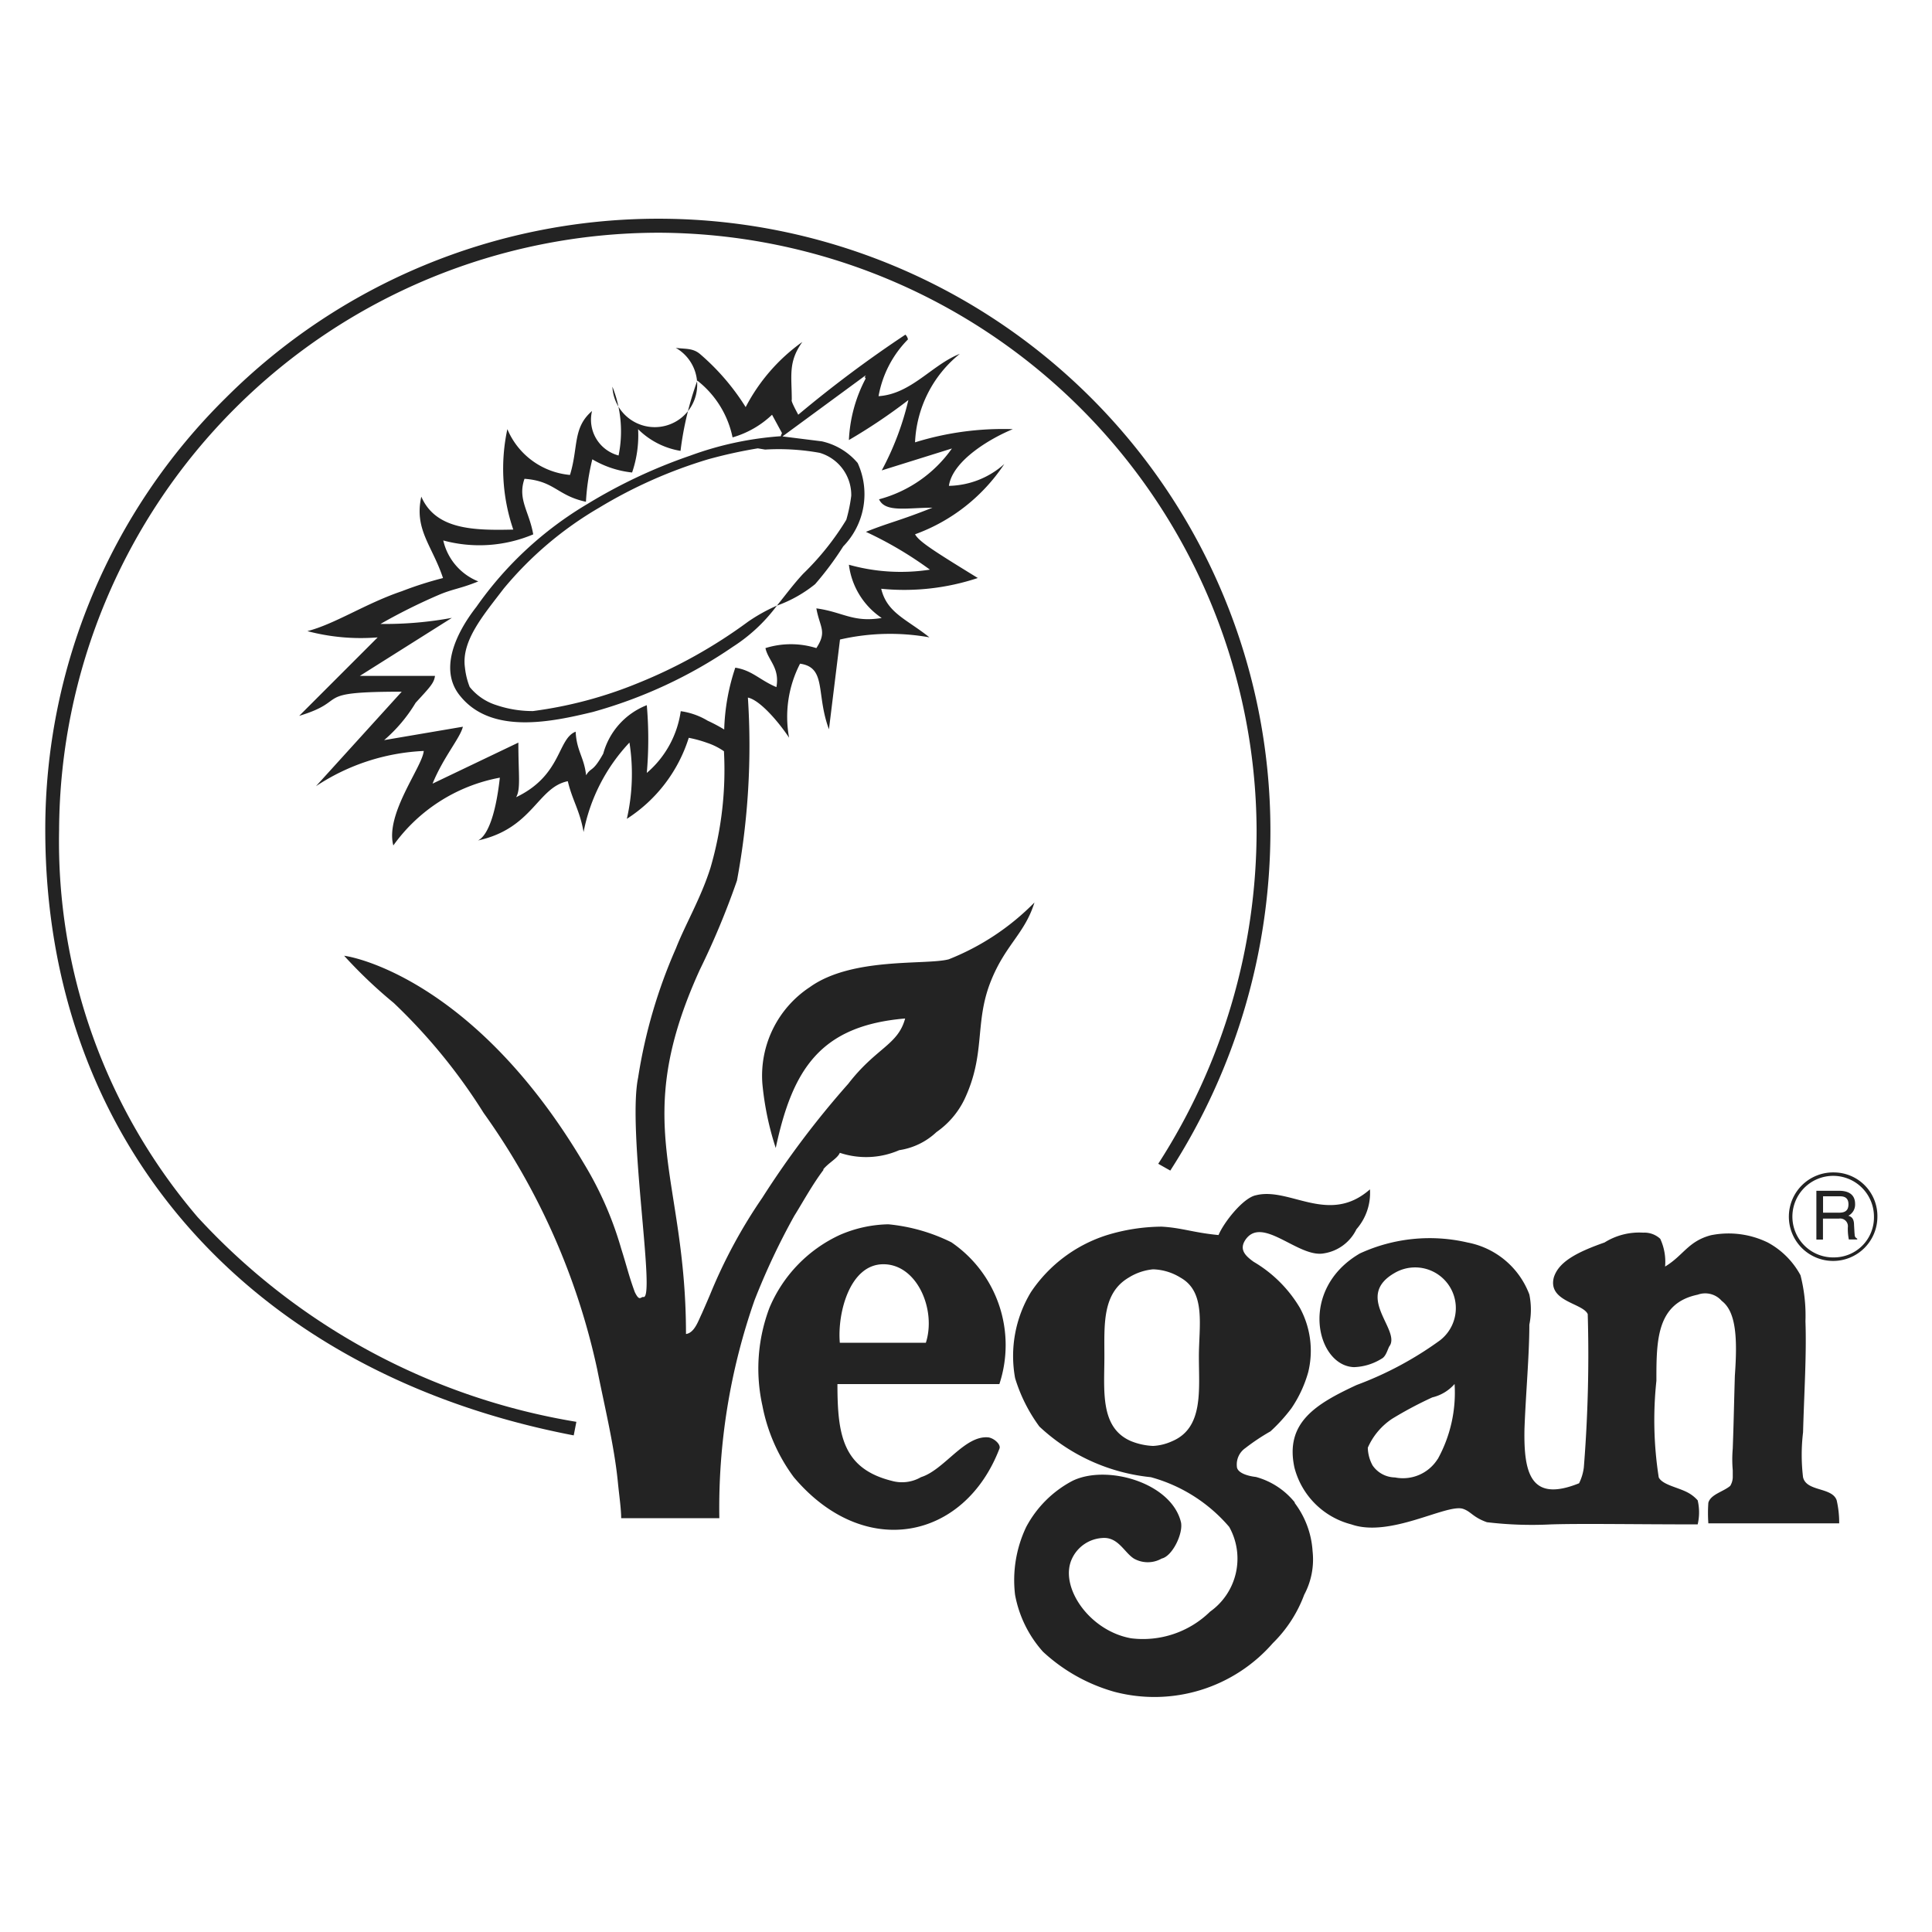 <svg xmlns="http://www.w3.org/2000/svg" width="46" height="46" viewBox="0 0 46 46"><defs><style>.a{fill:none;}.b{fill:#232323;fill-rule:evenodd;}</style></defs><g transform="translate(-990 -1210)"><rect class="a" width="46" height="46" transform="translate(990 1210)"/><g transform="translate(937 1215.208)"><g transform="translate(54.077)"><path class="b" d="M4544.11,1628.71l-.012-.208c0-.166-.07-.2-.135-.222a.3.3,0,0,0,.16-.279c0-.25-.189-.315-.382-.315h-.54v1.162h.157v-.5h.383a.184.184,0,0,1,.209.209,1.284,1.284,0,0,0,.024.288h.2v-.019c-.056-.032-.062-.057-.062-.119m-.386-.5h-.366v-.39h.39c.082,0,.215.008.215.191s-.125.2-.239.2" transform="translate(-4501.031 -1604.542)"/><path class="b" d="M4543.242,1626.952a1.054,1.054,0,1,0,1.02,1.057,1.039,1.039,0,0,0-1.02-1.057m0,2.023a.971.971,0,1,1,.938-.966.951.951,0,0,1-.938.966" transform="translate(-4500.639 -1604.245)"/><path class="b" d="M4534.454,1635.175a4.477,4.477,0,0,1,0-1.072c.027-.975.085-1.839.057-2.646a3.883,3.883,0,0,0-.118-1.094,1.923,1.923,0,0,0-.778-.779,2.13,2.13,0,0,0-1.354-.174c-.545.143-.658.486-1.092.746a1.3,1.3,0,0,0-.115-.66.552.552,0,0,0-.406-.147,1.555,1.555,0,0,0-.921.234c-.663.233-1.095.462-1.208.835-.145.574.689.606.808.87a33.625,33.625,0,0,1-.093,3.653,1.178,1.178,0,0,1-.113.375c-1.15.463-1.321-.233-1.3-1.294.029-.807.116-1.759.116-2.482a1.791,1.791,0,0,0,0-.719,1.962,1.962,0,0,0-1.469-1.237,3.974,3.974,0,0,0-2.566.26c-1.473.858-1.037,2.678-.139,2.707a1.327,1.327,0,0,0,.655-.2c.119-.06.15-.26.2-.316.232-.4-.857-1.18.121-1.732a.969.969,0,0,1,1.065,1.614,8.262,8.262,0,0,1-1.979,1.059c-.98.455-1.711.9-1.481,1.967a1.882,1.882,0,0,0,1.355,1.352c.918.323,2.252-.486,2.65-.373.2.063.236.2.577.321a8.991,8.991,0,0,0,1.528.052c.724-.023,2.018,0,3.491,0a1.257,1.257,0,0,0,0-.572.843.843,0,0,0-.263-.2c-.234-.116-.575-.174-.664-.346a8.824,8.824,0,0,1-.056-2.3c0-.956,0-1.847.983-2.051a.521.521,0,0,1,.572.147c.345.26.377.893.313,1.784-.026.9-.026,1.07-.05,1.734a2.962,2.962,0,0,0,0,.516v.172a.412.412,0,0,1-.061.2c-.171.142-.463.2-.52.4a3.418,3.418,0,0,0,0,.491h3.115a2.358,2.358,0,0,0-.06-.55c-.111-.317-.719-.2-.8-.547m-8.7-.434a.976.976,0,0,1-1.017.438.657.657,0,0,1-.533-.287.919.919,0,0,1-.113-.421,1.593,1.593,0,0,1,.581-.69,9.2,9.2,0,0,1,.955-.508,1.012,1.012,0,0,0,.53-.319,3.271,3.271,0,0,1-.4,1.786" transform="translate(-4492.601 -1605.208)"/><path class="b" d="M4476.154,1612.673a13.766,13.766,0,0,1-3.308-9.23,14.289,14.289,0,0,1,14.27-14.219,14.287,14.287,0,0,1,14.242,14.219,14.628,14.628,0,0,1-2.342,7.949l.287.162a14.951,14.951,0,0,0,2.384-8.111,14.571,14.571,0,0,0-24.876-10.283,14.424,14.424,0,0,0-4.294,10.283c0,7.4,4.82,12.927,12.582,14.416l.063-.323a15.71,15.71,0,0,1-9.007-4.863" transform="translate(-4472.516 -1588.891)"/><path class="b" d="M4517.847,1635.081a1.791,1.791,0,0,0-.926-.608c-.231-.027-.455-.109-.455-.254a.473.473,0,0,1,.2-.432,4.986,4.986,0,0,1,.6-.4,3.964,3.964,0,0,0,.5-.551,2.938,2.938,0,0,0,.4-.862,2.141,2.141,0,0,0-.2-1.529,3.114,3.114,0,0,0-1.1-1.095c-.2-.143-.347-.291-.2-.518.4-.6,1.265.432,1.872.317a1.037,1.037,0,0,0,.775-.574,1.31,1.31,0,0,0,.322-.95c-.978.861-1.907-.061-2.713.14-.313.061-.779.667-.892.948-.6-.057-.865-.172-1.353-.2a4.546,4.546,0,0,0-1.3.2,3.421,3.421,0,0,0-1.813,1.357,2.936,2.936,0,0,0-.378,2.049,3.808,3.808,0,0,0,.578,1.153,4.547,4.547,0,0,0,2.654,1.206,3.755,3.755,0,0,1,1.866,1.184,1.548,1.548,0,0,1-.456,2.018,2.285,2.285,0,0,1-1.873.635c-1.008-.174-1.729-1.24-1.413-1.9a.853.853,0,0,1,.721-.489c.376-.031.52.342.75.489a.67.67,0,0,0,.664,0c.256-.057.516-.6.458-.866-.232-.95-1.784-1.384-2.592-.979a2.64,2.64,0,0,0-1.093,1.094,2.945,2.945,0,0,0-.265,1.613,2.784,2.784,0,0,0,.665,1.357,4.152,4.152,0,0,0,1.7.954,3.741,3.741,0,0,0,3.771-1.157,3.151,3.151,0,0,0,.748-1.153,1.782,1.782,0,0,0,.2-1.038,2.124,2.124,0,0,0-.428-1.151m-2.915-1.468a1.237,1.237,0,0,1-.456.113,1.585,1.585,0,0,1-.521-.113c-.75-.319-.637-1.21-.637-2.017,0-.749-.055-1.5.574-1.875a1.333,1.333,0,0,1,.584-.2,1.309,1.309,0,0,1,.658.2c.608.344.434,1.149.434,1.875,0,.807.113,1.7-.636,2.017" transform="translate(-4488.094 -1604.515)"/><path class="b" d="M4506.718,1632.822a2.962,2.962,0,0,0-1.145-3.372,4.289,4.289,0,0,0-1.5-.428,3.026,3.026,0,0,0-1.152.252,3.335,3.335,0,0,0-1.677,1.732,4.08,4.08,0,0,0-.169,2.336,4.171,4.171,0,0,0,.746,1.7c1.677,1.99,4.066,1.5,4.9-.686.029-.09-.117-.233-.26-.26-.571-.061-1.054.773-1.61.946a.9.9,0,0,1-.69.09c-1.177-.292-1.3-1.1-1.3-2.306h3.858Zm-3.8-.979c-.062-.69.229-1.87,1.037-1.87s1.263,1.092,1.011,1.87h-2.047Z" transform="translate(-4483.999 -1605.08)"/><path class="b" d="M4495.122,1613.4c.14-.172.341-.262.4-.4a1.973,1.973,0,0,0,1.414-.063,1.643,1.643,0,0,0,.886-.43,2.021,2.021,0,0,0,.666-.778c.516-1.092.232-1.818.629-2.814.345-.868.807-1.13,1.039-1.875a5.908,5.908,0,0,1-2.042,1.353c-.544.143-2.3-.061-3.308.663a2.525,2.525,0,0,0-1.128,2.3,7.025,7.025,0,0,0,.318,1.529c.4-1.877,1.063-2.913,3.081-3.083-.172.634-.688.692-1.354,1.554a21.536,21.536,0,0,0-2.045,2.711,12.217,12.217,0,0,0-1.242,2.3s-.084.2-.2.461c-.084.172-.174.459-.377.486,0-3.8-1.348-4.984.326-8.666a18.823,18.823,0,0,0,.888-2.13,17.548,17.548,0,0,0,.26-4.357c.295.061.75.605.981.956a2.756,2.756,0,0,1,.261-1.763c.637.09.375.723.688,1.562l.263-2.137a5.319,5.319,0,0,1,2.129-.052c-.545-.436-1.009-.579-1.148-1.157a5.557,5.557,0,0,0,2.3-.256c-1.031-.634-1.4-.866-1.494-1.041a4.307,4.307,0,0,0,2.125-1.673,2.035,2.035,0,0,1-1.319.52c.089-.6.978-1.126,1.522-1.35a7.06,7.06,0,0,0-2.328.314,2.858,2.858,0,0,1,1.066-2.107c-.664.26-1.155.956-1.935,1.008a2.56,2.56,0,0,1,.7-1.352.209.209,0,0,0-.061-.113,28.615,28.615,0,0,0-2.551,1.906v0h0s0,0,0,0c-.065-.122-.179-.333-.154-.353,0-.575-.092-.9.252-1.38a4.387,4.387,0,0,0-1.35,1.552,5.515,5.515,0,0,0-1.092-1.268c-.173-.143-.352-.111-.573-.143a1.01,1.01,0,1,1-1.508.925,2.864,2.864,0,0,1,.147,1.638.881.881,0,0,1-.632-1.059c-.465.4-.321.857-.525,1.522a1.791,1.791,0,0,1-1.491-1.09,4.48,4.48,0,0,0,.141,2.391c-.954.023-1.848,0-2.19-.784-.173.784.258,1.161.517,1.938a8.594,8.594,0,0,0-.982.314c-.86.291-1.584.778-2.247.95a4.978,4.978,0,0,0,1.673.149l-1.868,1.868c1.233-.373.252-.575,2.441-.575l-2.042,2.25a5.051,5.051,0,0,1,2.566-.839c-.029.373-.924,1.5-.724,2.25a4.018,4.018,0,0,1,2.536-1.614c-.115,1.037-.344,1.413-.521,1.495,1.308-.285,1.416-1.265,2.139-1.411.111.464.285.692.376,1.21a4.3,4.3,0,0,1,1.092-2.13,4.824,4.824,0,0,1-.062,1.816,3.56,3.56,0,0,0,1.474-1.929,2.93,2.93,0,0,1,.438.12,1.565,1.565,0,0,1,.4.2,8.327,8.327,0,0,1-.318,2.765c-.227.726-.6,1.352-.826,1.929a12.3,12.3,0,0,0-.9,3.078c-.261,1.273.434,5.335.12,5.221-.061,0-.089.113-.2-.119-.147-.405-.179-.577-.324-1.036a8.318,8.318,0,0,0-.884-2.018c-2.486-4.2-5.278-4.894-5.711-4.951a11.314,11.314,0,0,0,1.181,1.124,13.489,13.489,0,0,1,2.139,2.617,16.436,16.436,0,0,1,2.705,6.106c.172.868.406,1.818.492,2.684.027.285.079.635.079.86h2.337a14.961,14.961,0,0,1,.837-5.186,16.445,16.445,0,0,1,.948-2.013c.182-.289.436-.755.7-1.1m-2.769-10.692a1.7,1.7,0,0,0-.635-.223,2.369,2.369,0,0,1-.808,1.47,9.347,9.347,0,0,0,0-1.613,1.726,1.726,0,0,0-1.037,1.154c-.255.459-.287.312-.408.515-.048-.434-.226-.576-.249-1.038-.437.17-.325,1.038-1.417,1.56.113-.2.053-.522.053-1.3l-2.043.977c.258-.633.661-1.091.722-1.355l-1.875.319a3.627,3.627,0,0,0,.75-.889c.345-.376.437-.468.461-.64h-1.79l2.192-1.382a8.778,8.778,0,0,1-1.7.145,13.744,13.744,0,0,1,1.379-.688c.348-.149.519-.149.95-.325a1.379,1.379,0,0,1-.834-.975,3.294,3.294,0,0,0,2.142-.145c-.095-.547-.379-.836-.208-1.323.719.052.777.4,1.463.547a5.412,5.412,0,0,1,.152-1.011,2.341,2.341,0,0,0,.947.314,2.727,2.727,0,0,0,.143-1.031,1.859,1.859,0,0,0,1.01.516,7.65,7.65,0,0,1,.4-1.673,2.307,2.307,0,0,1,.839,1.352,2.272,2.272,0,0,0,.94-.539l.234.431v.015a.148.148,0,0,0-.024.065,7.805,7.805,0,0,0-2.148.459,12.445,12.445,0,0,0-2.452,1.151,8.55,8.55,0,0,0-2.648,2.451c-.521.667-.894,1.527-.378,2.135.753.918,2.19.6,3.144.371a11.174,11.174,0,0,0,3.343-1.556,3.956,3.956,0,0,0,1.044-.977,4.124,4.124,0,0,0-.683.38,11.916,11.916,0,0,1-2.623,1.464,9.985,9.985,0,0,1-2.5.666,2.683,2.683,0,0,1-.874-.142,1.322,1.322,0,0,1-.634-.432,1.747,1.747,0,0,1-.113-.463c-.089-.634.437-1.242.92-1.875a8.5,8.5,0,0,1,2.279-1.932,11.265,11.265,0,0,1,2.593-1.151,11.427,11.427,0,0,1,1.181-.26l.174.029a5.458,5.458,0,0,1,1.3.078,1.047,1.047,0,0,1,.751,1.021,3.732,3.732,0,0,1-.118.573,6.48,6.48,0,0,1-1.027,1.285c-.225.241-.419.505-.625.759a3.136,3.136,0,0,0,.909-.511,7.416,7.416,0,0,0,.67-.9,1.782,1.782,0,0,0,.344-1.985,1.564,1.564,0,0,0-.854-.516l-.937-.117,1.97-1.447c.052,0-.046.006.012.067a3.47,3.47,0,0,0-.4,1.466,13.354,13.354,0,0,0,1.416-.952,6.818,6.818,0,0,1-.634,1.675l1.671-.522a3.1,3.1,0,0,1-1.735,1.21c.147.321.666.2,1.271.2-.806.321-1.007.344-1.584.575a8.945,8.945,0,0,1,1.524.9,4.569,4.569,0,0,1-1.929-.117,1.794,1.794,0,0,0,.781,1.268c-.69.113-.922-.143-1.556-.229.083.46.261.546,0,.946a2.03,2.03,0,0,0-1.212,0c.063.294.345.466.261.929-.4-.169-.577-.4-.979-.463a5.053,5.053,0,0,0-.264,1.472,3.8,3.8,0,0,0-.4-.212" transform="translate(-4476.603 -1590.76)"/></g></g></g></svg>